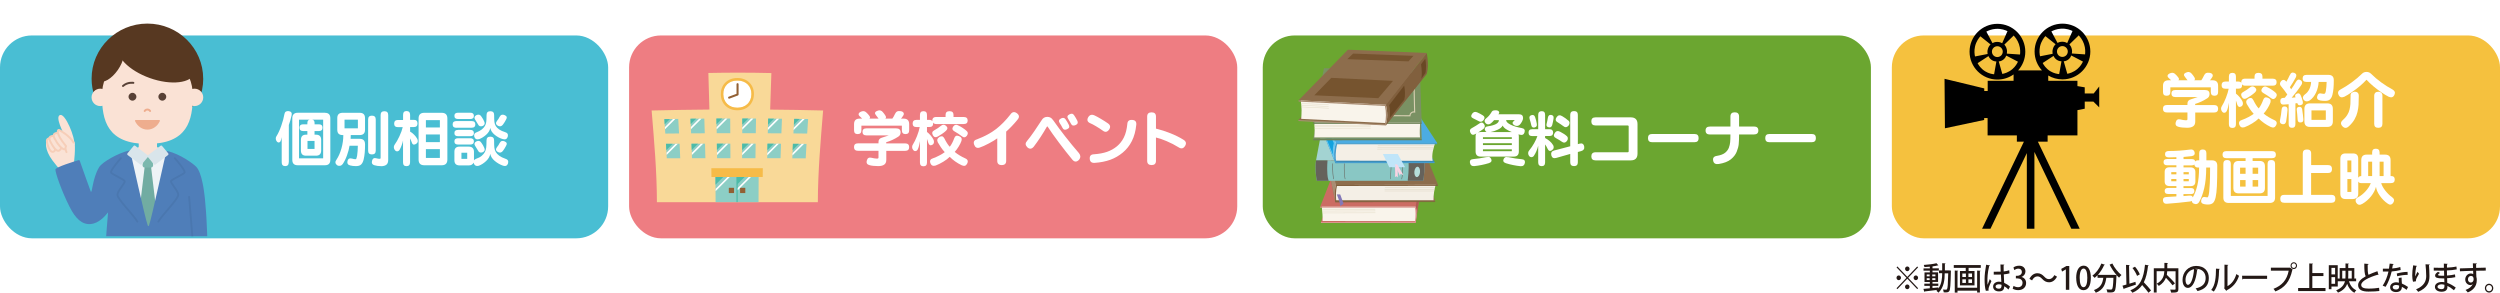 <?xml version="1.0" encoding="UTF-8"?><svg xmlns="http://www.w3.org/2000/svg" xmlns:xlink="http://www.w3.org/1999/xlink" viewBox="0 0 554.3 64.91"><defs><style>.cls-1,.cls-2,.cls-3,.cls-4{fill:none;}.cls-5{fill:#da958e;}.cls-6{fill:#8378b7;}.cls-7{fill:#926034;}.cls-8{fill:#b5dedb;}.cls-9{fill:#a3d3d2;}.cls-10{fill:#f5c13e;}.cls-10,.cls-11,.cls-12{mix-blend-mode:multiply;}.cls-13{fill:#4f7eb9;}.cls-14{fill:#e6dfcb;}.cls-15{fill:#81603e;}.cls-16{fill:#13a2de;}.cls-17{fill:#f9f4eb;}.cls-18{fill:#a98c72;}.cls-19{fill:#3c8cb7;}.cls-20{fill:#d9d0b3;}.cls-21{fill:#f9d3e3;}.cls-11{fill:#49bed3;}.cls-22{stroke:#f6ceb8;}.cls-22,.cls-2,.cls-3,.cls-4{stroke-linecap:round;stroke-linejoin:round;}.cls-22,.cls-23{fill:#fae2d5;}.cls-22,.cls-3,.cls-4{stroke-width:.44px;}.cls-24{fill:#694825;}.cls-12{fill:#ee7d82;}.cls-25{fill:#f8ca70;}.cls-26{fill:#6d8157;}.cls-27{isolation:isolate;}.cls-28{fill:#231815;}.cls-29{fill:#7a9163;}.cls-30{fill:#c0e5f9;}.cls-31{fill:#459dce;}.cls-2{stroke:#4a77af;stroke-width:.42px;}.cls-32{fill:#fff;}.cls-33{fill:#8ccec5;}.cls-34{fill:#573821;}.cls-35{fill:#4dbba8;}.cls-36{fill:#65625b;}.cls-37{fill:#89c7c4;}.cls-38{fill:#f9d998;}.cls-39{fill:url(#_新規パターンスウォッチ_8);}.cls-40{fill:#f4efe6;}.cls-41{fill:#6ba630;}.cls-42{fill:#4cace2;}.cls-3{stroke:#eead8e;}.cls-43{fill:#67c7f2;}.cls-44{fill:#76542f;}.cls-45{fill:#e1dac6;}.cls-46{fill:#4a77af;}.cls-4{stroke:#584136;}.cls-47{fill:#584136;}.cls-48{fill:#cc6c63;}.cls-49{fill:#eead8e;}.cls-50{fill:#7bb8ae;}.cls-51{fill:#ae5b53;}.cls-52{fill:#eef3f6;}.cls-53{fill:#8d6d4c;}.cls-54{clip-path:url(#clippath);}.cls-55{fill:#f6bb48;}.cls-56{fill:#71aca2;}.cls-57{fill:#d9e5eb;}</style><pattern id="_新規パターンスウォッチ_8" x="0" y="0" width="20.68" height="20.68" patternTransform="translate(-7598.97 -7866.96) scale(.04)" patternUnits="userSpaceOnUse" viewBox="0 0 20.68 20.68"><rect class="cls-1" x="0" y="0" width="20.68" height="20.68"/><path class="cls-25" d="M14.94,10.34c0-2.54-2.06-4.6-4.6-4.6s-4.6,2.06-4.6,4.6,2.06,4.6,4.6,4.6,4.6-2.06,4.6-4.6Z"/><rect class="cls-1" x="0" y="0" width="20.68" height="20.68"/></pattern><clipPath id="clippath"><rect class="cls-1" x="426.42" width="44.1" height="50.71"/></clipPath></defs><g class="cls-27"><g id="_レイヤー_1"><rect class="cls-11" y="7.86" width="134.84" height="44.98" rx="7.08" ry="7.08"/><path class="cls-32" d="M64.02,35.98c0,.56-.26.85-.78.85s-.78-.28-.78-.85v-5.57c-.08.44-.17.76-.29.96-.13.18-.29.25-.48.21s-.35-.21-.48-.5c-.05-.17-.08-.33-.06-.47.01-.14.06-.28.15-.41.38-.6.73-1.36,1.06-2.31.33-.94.57-1.81.71-2.62.09-.49.41-.7.98-.63.53.09.73.41.6.96-.08.35-.17.71-.28,1.09-.11.38-.22.72-.33,1.02v8.27ZM72.04,25.01c.8,0,1.2.4,1.2,1.2v9.23c0,.8-.4,1.2-1.2,1.2h-6.03c-.8,0-1.2-.4-1.2-1.2v-9.23c0-.4.1-.69.29-.88.2-.22.5-.33.91-.33h6.03ZM69.74,27.56h.96c.54,0,.81.25.81.75s-.27.75-.81.75h-.96v.8h.33c.76,0,1.14.39,1.14,1.17v2.32c0,.78-.38,1.17-1.14,1.17h-2.23c-.75,0-1.12-.39-1.12-1.17v-2.32c0-.78.37-1.17,1.12-1.17h.31v-.8h-.93c-.54,0-.81-.25-.81-.75s.27-.75.81-.75h.93v-.28c0-.46.18-.7.55-.75h-2.4v8.58h5.35v-8.58h-2.45c.37.04.55.29.55.75v.28ZM68.18,33.02h1.56v-1.77h-1.56v1.77Z"/><path class="cls-32" d="M80.94,31.95c0,.7-.02,1.33-.07,1.88-.05.55-.13,1.05-.24,1.52s-.28.83-.53,1.09c-.24.26-.64.39-1.18.39-.27,0-.5-.01-.7-.04-.19-.03-.38-.06-.57-.11-.53-.12-.73-.46-.6-1.02.14-.49.49-.65,1.06-.49.16.04.29.08.38.1s.2.03.33.03c.09,0,.16-.06.21-.18.05-.12.1-.32.15-.6.04-.28.08-.62.11-1.02.03-.4.05-.8.05-1.19h-1.84c-.1.66-.29,1.38-.57,2.15-.28.78-.6,1.41-.94,1.91-.33.43-.74.53-1.24.28-.46-.37-.5-.79-.13-1.27.46-.7.82-1.54,1.09-2.5.27-.96.41-1.94.41-2.93h-.15c-.79,0-1.19-.39-1.19-1.17v-2.6c0-.78.4-1.17,1.19-1.17h3.77c.79,0,1.19.39,1.19,1.17v2.6c0,.78-.4,1.17-1.19,1.17h-1.97c0,.28-.01.56-.03.83h2c.79,0,1.19.39,1.19,1.17ZM76.39,28.46h2.96v-1.92h-2.96v1.92ZM83.31,33.4c0,.56-.28.84-.85.84s-.84-.28-.84-.84v-6.91c0-.56.28-.85.84-.85s.85.28.85.85v6.91ZM84.47,36.84c-.53,0-1.02-.07-1.48-.21-.48-.14-.64-.47-.5-.99.13-.52.46-.7.99-.54.24.08.48.11.71.11.13,0,.2-.06.2-.19v-9.52c0-.56.28-.84.84-.84s.84.28.84.84v9.98c0,.49-.14.84-.41,1.05-.28.21-.67.32-1.19.32Z"/><path class="cls-32" d="M89.37,26.57v-1.09c0-.57.25-.86.76-.86s.8.29.8.86v1.09h.83c.54,0,.81.27.81.8s-.27.8-.81.8h-.83v1.01c.27.14.56.36.86.66.3.3.54.6.71.92.09.16.13.34.13.52,0,.28-.15.5-.46.67-.44.23-.74.1-.88-.39-.08-.21-.14-.38-.2-.52-.06-.14-.12-.26-.17-.36v5.3c0,.57-.27.86-.8.86s-.76-.29-.76-.86v-4.83c-.06.34-.17.7-.32,1.1s-.29.71-.43.95c-.12.21-.29.32-.5.35s-.41-.07-.57-.28c-.14-.18-.21-.38-.22-.6s.05-.41.17-.58c.36-.49.72-1.12,1.08-1.9.36-.78.6-1.45.72-2h-1.06c-.56,0-.84-.26-.84-.78s.28-.81.84-.81h1.12ZM97.94,25.01c.83,0,1.25.42,1.25,1.25v9.13c0,.83-.42,1.25-1.25,1.25h-3.88c-.83,0-1.25-.42-1.25-1.25v-9.13c0-.83.42-1.25,1.25-1.25h3.88ZM94.43,28.26h3.1v-1.62h-3.1v1.62ZM94.43,31.51h3.1v-1.69h-3.1v1.69ZM94.43,35.02h3.1v-1.95h-3.1v1.95Z"/><path class="cls-32" d="M101.2,28.34c-.56,0-.84-.25-.84-.75s.28-.75.84-.75h3.35c.28,0,.5.06.65.19.13.13.19.31.19.55s-.06.42-.19.55c-.15.13-.37.19-.65.19h-3.35ZM101.56,26.39c-.54,0-.81-.23-.81-.7s.27-.7.81-.7h2.71c.53,0,.8.23.8.7s-.27.7-.8.7h-2.71ZM101.56,30.2c-.54,0-.81-.23-.81-.7s.27-.7.81-.7h2.71c.53,0,.8.23.8.7s-.27.7-.8.7h-2.71ZM105.01,36.05c-.2.41-.54.62-1.04.62h-2.08c-.76,0-1.14-.38-1.14-1.14v-1.88c0-.76.38-1.14,1.14-1.14h2.06c.36,0,.63.09.83.28.21.21.31.49.31.86v1.9c.1-.14.25-.25.47-.34.51-.17.92-.39,1.23-.65.31-.26.55-.54.71-.84s.26-.62.3-.97.07-.89.07-1.62c0-.55.28-.83.84-.83s.84.28.84.83c0,.74.02,1.28.06,1.62.04.35.14.66.31.95.17.29.42.56.77.82.35.26.81.49,1.38.68.53.15.72.5.57,1.04-.17.5-.54.67-1.09.5-.66-.23-1.28-.58-1.84-1.05-.57-.47-.9-.99-1-1.57-.11.57-.41,1.1-.92,1.58s-1.04.82-1.6,1.04c-.64.17-1.04-.06-1.19-.7ZM101.56,32.05c-.54,0-.81-.23-.81-.7s.27-.7.81-.7h2.71c.53,0,.8.23.8.7s-.27.7-.8.7h-2.71ZM102.31,35.23h1.28v-1.37h-1.28v1.37ZM108.71,28.38c-.11.54-.41,1.04-.91,1.49-.5.45-1.01.77-1.54.97-.55.16-.92,0-1.09-.5-.04-.13-.05-.28-.03-.44.02-.27.22-.47.6-.6.4-.15.75-.35,1.06-.58.3-.24.54-.5.7-.77s.27-.58.31-.91c.04-.33.07-.85.07-1.55,0-.55.28-.83.84-.83s.84.28.84.83c0,.7.02,1.22.06,1.55.04.33.14.63.31.91s.42.53.76.76c.34.23.78.43,1.31.59.53.15.72.5.57,1.04-.17.5-.54.67-1.09.5-.63-.17-1.22-.49-1.78-.94-.56-.46-.89-.96-.98-1.51ZM106.75,25.86c.26.36.46.71.6,1.06.23.46.12.8-.33,1.02-.51.18-.86.04-1.06-.42-.17-.31-.38-.65-.62-1.01-.13-.2-.17-.38-.11-.55.05-.19.19-.34.41-.44.48-.22.84-.1,1.11.34ZM106.75,31.68c.26.36.46.71.6,1.06.23.46.12.8-.33,1.02-.51.18-.86.04-1.06-.42-.17-.31-.38-.65-.62-1.01-.13-.19-.17-.38-.11-.55.05-.2.19-.34.41-.44.48-.22.84-.1,1.11.34ZM112.19,26.54c-.21.4-.43.76-.68,1.09-.3.4-.68.49-1.12.26-.47-.28-.54-.64-.21-1.07.25-.3.45-.61.6-.93.26-.47.63-.58,1.12-.36.49.21.58.54.29,1.01ZM112.19,32.36c-.21.4-.43.76-.68,1.09-.3.4-.68.49-1.12.26-.47-.28-.54-.64-.21-1.07.25-.3.45-.61.6-.93.26-.47.63-.58,1.12-.36.49.21.58.54.29,1.01Z"/><rect class="cls-41" x="279.98" y="7.86" width="134.84" height="44.98" rx="7.08" ry="7.08"/><path class="cls-32" d="M329.61,34.84c.11-.03.25-.05.44-.05.22,0,.41.15.57.44.21.44.04.76-.5.94-.52.16-1.06.3-1.62.41-.56.11-1.1.2-1.63.25-.54.04-.86-.21-.96-.75-.08-.49.16-.75.71-.8.48-.04.95-.1,1.41-.17.46-.07.99-.17,1.58-.29ZM327.53,29.48l-.44.26c-.48.26-.83.16-1.06-.29-.24-.5-.11-.86.39-1.09.28-.15.57-.32.85-.5s.54-.34.76-.5c.17-.14.35-.2.54-.18s.35.15.49.37c.13.19.18.38.14.56-.04.18-.14.34-.3.48-.33.25-.72.51-1.19.78.22-.06.43-.1.63-.1h1.25c-.16-.1-.28-.25-.35-.46-.07-.21-.04-.38.09-.54.11-.15.29-.24.54-.26.81-.12,1.43-.29,1.84-.52s.63-.51.63-.86h-1.06c-.24.29-.49.54-.76.75-.43.3-.82.27-1.17-.11-.15-.2-.21-.38-.18-.55.03-.17.15-.34.36-.49.43-.34.8-.75,1.1-1.25.1-.21.21-.34.34-.42.13-.07.34-.11.63-.11.36,0,.6.09.73.27.13.18.1.38-.1.61h4.53c.63,0,.94.28.94.84,0,.23-.08.48-.23.76-.15.28-.31.51-.49.71-.17.16-.36.26-.56.28s-.42-.02-.66-.14c-.24-.15-.37-.31-.38-.49-.02-.17.07-.32.25-.44l.23-.23h-1.92c0,.35.32.68.96,1.01.64.32,1.47.58,2.49.76.58.1.8.42.63.97-.16.49-.51.66-1.06.5l-.28-.07c.05.14.08.31.08.52v3.27c0,.76-.38,1.14-1.14,1.14h-7.31c-.76,0-1.14-.38-1.14-1.14v-3.27c0-.24.02-.41.07-.53.05-.11.13-.23.25-.35ZM328.73,25.55c.47.26.53.62.2,1.09-.17.21-.35.32-.53.35s-.37-.02-.56-.14c-.29-.17-.69-.37-1.19-.6-.49-.21-.58-.55-.26-1.02.29-.41.66-.52,1.11-.33.47.21.88.42,1.23.65ZM328.8,30.81h6.4v-.39h-6.4v.39ZM328.8,32.16h6.4v-.41h-6.4v.41ZM328.8,33.53h6.4v-.42h-6.4v.42ZM335.22,29.29c-.47-.18-.89-.39-1.26-.63-.37-.23-.64-.51-.79-.82-.17.35-.53.65-1.06.9-.53.25-1.08.44-1.64.54h4.75ZM334.4,34.84c.58.12,1.11.21,1.57.29.46.07.93.13,1.42.17.55.04.79.31.71.8-.1.54-.42.79-.96.75-.54-.05-1.09-.14-1.65-.25-.56-.11-1.09-.25-1.6-.41-.54-.18-.71-.5-.5-.94.16-.29.35-.44.57-.44.18,0,.33.02.44.05Z"/><path class="cls-32" d="M342.58,25.47v3.17h.96c.27,0,.48.07.62.21.13.13.2.31.2.55s-.07.44-.2.58c-.14.12-.35.18-.62.18h-.96v.44c.33.17.66.39.97.64s.59.58.83.97c.1.21.13.4.09.59-.04.19-.17.37-.4.53-.41.25-.72.15-.91-.29-.18-.41-.38-.75-.58-1.02v3.98c0,.56-.25.84-.75.84s-.78-.28-.78-.84v-3.69c-.12.46-.25.87-.41,1.23-.15.37-.35.72-.58,1.06-.16.18-.35.26-.57.24-.22-.03-.38-.13-.5-.32-.13-.21-.19-.42-.17-.63.02-.22.11-.42.28-.6.37-.44.72-.96,1.05-1.54s.57-1.11.72-1.58h-1.15c-.54,0-.81-.25-.81-.76s.27-.76.81-.76h1.33v-3.17c0-.55.26-.83.78-.83s.75.28.75.83ZM340.37,25.99c.18.51.31,1,.37,1.46.09.44-.07.71-.47.81-.41.1-.66-.06-.75-.49-.09-.43-.21-.89-.37-1.38-.14-.46,0-.74.41-.86.41-.12.68.03.81.46ZM344.46,26.26c-.09.55-.19,1.05-.31,1.49-.14.42-.41.58-.8.47-.4-.09-.55-.34-.44-.75.11-.42.21-.89.29-1.41.1-.47.36-.66.78-.57.39.08.55.33.47.76ZM349.84,33.71v2.27c0,.56-.28.85-.84.85s-.85-.28-.85-.85v-1.85l-3.12.89c-.57.15-.93-.04-1.07-.57-.14-.58.08-.95.65-1.09l3.54-.93v-6.97c0-.55.28-.83.85-.83s.84.28.84.83v6.5l.34-.1c.6-.18.95.03,1.07.63.09.52-.14.86-.68,1.01l-.73.2ZM347.29,30.1c.21.15.32.33.33.54.02.21-.05.42-.2.63-.36.42-.75.46-1.19.11-.15-.12-.33-.23-.52-.34-.19-.11-.42-.24-.68-.39-.53-.25-.64-.63-.32-1.15.29-.47.7-.56,1.22-.28.29.16.54.31.75.43.21.12.41.27.62.45ZM347.7,26.69c.2.16.29.35.3.56,0,.21-.07.42-.24.63-.38.4-.77.42-1.19.05-.16-.13-.34-.25-.52-.37-.18-.12-.41-.27-.68-.44-.5-.27-.57-.66-.23-1.15.31-.46.73-.53,1.24-.21.26.15.49.3.7.45.21.15.41.31.62.5Z"/><path class="cls-32" d="M363.07,34.06c0,1-.5,1.5-1.5,1.5h-7.8c-.63,0-.94-.3-.94-.89s.31-.91.94-.91h7.13c.14,0,.21-.07.21-.2v-5.53c0-.14-.07-.21-.21-.21h-7.13c-.63,0-.94-.3-.94-.91s.31-.89.94-.89h7.8c1,0,1.5.5,1.5,1.5v6.55Z"/><path class="cls-32" d="M375.71,29.71c.61,0,.91.3.91.91s-.3.91-.91.91h-9.41c-.61,0-.91-.3-.91-.91s.3-.91.91-.91h9.41Z"/><path class="cls-32" d="M383.67,28.05v-2.21c0-.63.32-.94.96-.94s.96.31.96.94v2.21h3.31c.64,0,.96.29.96.88s-.32.88-.96.88h-3.31c0,.91-.03,1.63-.08,2.15-.05.53-.21,1.09-.46,1.71-.25.61-.68,1.17-1.29,1.66-.61.49-1.5.84-2.67,1.03-.71.11-1.12-.12-1.24-.7-.14-.63.13-1,.81-1.1.81-.13,1.42-.36,1.82-.68.4-.33.68-.7.84-1.12.16-.42.25-.83.29-1.23s.06-.97.06-1.71h-4.55c-.64,0-.96-.29-.96-.88s.32-.88.96-.88h4.55Z"/><path class="cls-32" d="M401.71,29.71c.61,0,.91.3.91.91s-.3.91-.91.91h-9.41c-.61,0-.91-.3-.91-.91s.3-.91.91-.91h9.41Z"/><rect class="cls-10" x="419.46" y="7.86" width="134.84" height="44.98" rx="7.08" ry="7.08"/><path class="cls-32" d="M490.58,17.8c.81,0,1.22.41,1.22,1.22v1.37c0,.56-.27.84-.81.84s-.81-.28-.81-.84v-1.02h-8.97v1.02c0,.56-.28.84-.83.84s-.8-.28-.8-.84v-1.37c0-.81.41-1.22,1.22-1.22h.58c-.12-.11-.28-.27-.49-.47-.22-.18-.32-.37-.3-.54s.15-.34.41-.48c.25-.13.48-.19.7-.17.22.02.4.1.55.25.29.26.53.51.7.76.23.29.23.51.02.65h2.05c-.17-.24-.37-.49-.58-.76-.17-.2-.24-.37-.2-.54.04-.16.17-.29.4-.39.29-.14.55-.18.78-.12.23.06.41.19.55.38.24.27.44.55.6.83.15.28.12.48-.08.6h1.58c.18-.24.38-.59.6-1.06.14-.28.29-.46.46-.54.16-.08.42-.1.76-.06.33.04.56.17.67.38.11.21.06.45-.15.71-.14.25-.29.44-.44.57h.62ZM486.73,23.29h4.16c.61,0,.91.28.91.83s-.3.83-.91.83h-4.16v1.98c0,.5-.15.86-.46,1.07-.3.22-.75.33-1.35.33-.4,0-.76-.02-1.09-.06-.33-.04-.58-.08-.78-.14-.58-.13-.8-.48-.63-1.06.13-.53.49-.73,1.07-.58.17.04.36.08.56.12s.4.06.61.06c.23,0,.34-.08.34-.23v-1.5h-4.52c-.61,0-.91-.28-.91-.83s.3-.83.91-.83h4.52v-.33c0-.5.29-.82.86-.96.48-.14.95-.3,1.43-.47h-4.96c-.58,0-.88-.26-.88-.78s.29-.78.88-.78h6.56c.67,0,1.01.29,1.01.88,0,.44-.18.77-.54.98-.84.54-1.73.95-2.65,1.22v.24Z"/><path class="cls-32" d="M497.09,18.67c.05.36,0,.62-.18.8-.14.13-.35.19-.62.19h-.54v1.09c.29.22.57.49.84.81.27.33.46.61.58.86.09.17.13.35.13.54,0,.28-.12.5-.37.65-.41.22-.7.09-.88-.39-.04-.16-.09-.33-.15-.5-.05-.17-.1-.31-.15-.42v5.23c0,.56-.26.84-.78.84s-.78-.28-.78-.84v-4.75c-.07.39-.14.75-.21,1.06-.08.32-.17.58-.28.79-.12.22-.28.34-.49.37-.21.03-.39-.07-.55-.29-.14-.18-.21-.38-.21-.6s.06-.41.18-.58c.3-.47.6-1.08.9-1.84s.5-1.44.61-2.02h-.73c-.56,0-.84-.26-.84-.78s.28-.81.84-.81h.78v-1.09c0-.56.26-.84.78-.84s.78.28.78.84v1.09h.54c.27,0,.49.09.67.28-.05-.24-.01-.45.12-.64.13-.19.37-.28.71-.28h2.08v-.46c0-.55.29-.83.88-.83s.88.28.88.83v.46h2.26c.58,0,.88.26.88.78s-.29.78-.88.78h-6.09c-.31,0-.55-.1-.7-.31ZM499.6,22.17c.16.34.35.67.56,1.02.21.34.42.63.64.85.19-.24.38-.52.54-.85.17-.33.32-.67.45-1.03.09-.26.21-.43.37-.52.17-.09.4-.08.68.03.27.11.45.24.54.41.09.16.09.38.02.65-.13.38-.34.8-.62,1.26-.28.46-.57.86-.88,1.19.31.27.67.53,1.06.76.39.24.81.46,1.27.67.57.24.71.64.41,1.2-.25.48-.64.58-1.19.33-.52-.25-1-.53-1.45-.85-.45-.32-.85-.66-1.21-1.02-.36.37-.83.73-1.43,1.09s-1.16.64-1.69.84c-.56.17-.95.01-1.15-.49-.22-.57-.03-.95.57-1.12.46-.16.93-.37,1.42-.63s.89-.5,1.18-.73c-.33-.35-.62-.72-.88-1.11-.26-.39-.48-.75-.67-1.08-.11-.25-.14-.47-.08-.65.05-.18.21-.36.47-.54.23-.13.44-.17.63-.13.17.07.32.22.44.46ZM498.82,19.42c.18-.17.37-.26.57-.27.2,0,.39.07.58.24.4.35.4.71,0,1.1-.25.24-.56.48-.93.73-.37.25-.67.43-.89.55-.48.26-.84.17-1.09-.28-.27-.5-.16-.87.34-1.12.25-.14.5-.3.76-.46.25-.17.47-.33.66-.5ZM504.44,20.45c.42.33.47.71.15,1.17-.34.42-.72.44-1.15.07-.25-.2-.51-.38-.8-.57-.28-.18-.54-.34-.78-.47-.5-.28-.6-.64-.29-1.09.16-.22.35-.34.55-.37.21-.03.43.03.67.18.24.11.52.27.84.48s.59.41.82.61Z"/><path class="cls-32" d="M505.88,24.31c.03-.52.28-.76.73-.71.41.02.61.29.58.8-.02.34-.06.74-.12,1.22s-.12.92-.19,1.33c-.12.49-.42.68-.89.57-.42-.11-.58-.42-.46-.94.09-.4.16-.8.22-1.2.06-.4.1-.75.12-1.06ZM507.7,16.69c.18-.53.51-.71.99-.54.46.2.57.53.34,1.01-.46.84-.89,1.57-1.32,2.18l.29.46c.38-.53.74-1.09,1.07-1.67.27-.49.6-.61.99-.37.24.15.36.34.36.55s-.05.37-.15.5c-.34.52-.69,1.02-1.05,1.49-.36.47-.73.93-1.11,1.37l.85-.08c-.09-.21-.11-.37-.07-.5s.17-.24.38-.33c.2-.09.37-.09.51-.02.15.07.26.22.35.45.18.4.33.83.44,1.3.04.2.04.37-.02.52-.05.14-.19.24-.42.29-.41.12-.66-.01-.75-.39l-.02-.05-.42.06v4.58c0,.56-.25.84-.75.84s-.75-.28-.75-.84v-4.39l-1.09.08c-.49.03-.74-.21-.76-.73-.02-.51.22-.76.71-.76l.29-.02c.21-.26.39-.5.55-.73-.2-.28-.41-.58-.65-.91s-.47-.62-.7-.88c-.35-.36-.37-.73-.07-1.11.18-.23.38-.34.6-.33.22,0,.42.14.6.41.27-.43.52-.92.75-1.45ZM509.25,24.48c-.1-.46.05-.71.46-.78.41-.08.66.11.73.57.05.38.1.74.15,1.08.04.34.08.69.11,1.05.02.16,0,.33-.07.49-.11.16-.29.25-.55.26-.41.03-.63-.18-.65-.63-.03-.46-.06-.84-.09-1.16s-.06-.61-.09-.87ZM514.09,18.15c-.04.86-.24,1.65-.58,2.39-.35.74-.82,1.32-1.41,1.74-.25.15-.51.21-.78.18-.23-.03-.42-.16-.57-.37-.15-.25-.19-.47-.11-.65.09-.22.23-.4.44-.54.37-.25.68-.62.93-1.1.25-.49.39-1.04.41-1.64h-1.04c-.56,0-.84-.25-.84-.76s.28-.8.84-.8h4.88c.79,0,1.19.39,1.19,1.17,0,.68-.02,1.29-.07,1.83-.05.54-.13,1.02-.24,1.45-.11.43-.29.75-.53.98s-.6.34-1.09.34c-.35,0-.68-.03-1.01-.08-.66-.12-.9-.46-.71-1.02.14-.5.47-.67.99-.52.16.04.32.06.47.06.12,0,.21-.05.28-.16.06-.11.12-.29.16-.54.04-.25.08-.57.11-.93.03-.37.05-.7.05-1.01h-1.75ZM516.02,22.92c.81,0,1.22.41,1.22,1.24v2.76c0,.81-.41,1.22-1.22,1.22h-3.87c-.81,0-1.22-.41-1.22-1.22v-2.76c0-.82.41-1.24,1.22-1.24h3.87ZM512.5,24.48v2.1h3.18v-2.1h-3.18Z"/><path class="cls-32" d="M524.7,17.68c-.88.96-1.99,1.9-3.33,2.81-.56.39-1.09.71-1.58.96-.29.13-.55.16-.77.1-.22-.07-.39-.24-.51-.52-.13-.27-.15-.5-.07-.7.08-.2.25-.36.51-.5.79-.42,1.61-.94,2.45-1.55.85-.61,1.61-1.26,2.31-1.94.26-.26.59-.39.99-.39s.73.13.99.39c.68.68,1.45,1.33,2.29,1.94.84.61,1.67,1.13,2.47,1.55.25.14.41.31.5.5.08.19.06.43-.06.7-.13.28-.31.46-.53.52-.22.06-.47.03-.75-.1-.49-.25-1.02-.57-1.59-.96-1.32-.91-2.43-1.85-3.32-2.81ZM521.16,21.24c0-.33.09-.55.28-.67.21-.15.41-.23.62-.23.33,0,.56.08.7.23.15.15.23.37.23.67,0,.82-.02,1.49-.05,2-.03.51-.11,1.04-.24,1.59s-.35,1.1-.65,1.63c-.3.54-.73,1.05-1.27,1.55-.47.44-.92.46-1.36.05-.5-.5-.5-.97,0-1.41.44-.4.79-.79,1.02-1.18.24-.38.41-.78.5-1.18s.16-.81.19-1.23.04-1.03.04-1.83ZM526.41,21.24c0-.29.08-.51.24-.67.16-.15.38-.23.67-.23s.49.08.65.23c.17.15.26.37.26.67v6.22c0,.58-.3.88-.91.88s-.91-.29-.91-.88v-6.22Z"/><path class="cls-32" d="M485.96,44.55c-.14.08-.28.12-.42.13-.75.1-1.59.19-2.53.28-.94.09-1.79.17-2.58.22-.51.03-.8-.2-.86-.7-.04-.51.21-.77.75-.8.74-.03,1.48-.08,2.23-.13v-.54h-1.84c-.51,0-.76-.22-.76-.67s.25-.67.76-.67h1.84v-.42h-1.53c-.71,0-1.07-.35-1.07-1.04v-2.08c0-.69.36-1.04,1.07-1.04h1.53v-.44h-2.05c-.53,0-.8-.24-.8-.71s.27-.68.8-.68h2.05v-.41c-.26.01-.54.02-.84.03s-.58.02-.84.02c-.56,0-.84-.24-.84-.71s.28-.71.84-.71c.82,0,1.61-.03,2.36-.08.75-.05,1.54-.14,2.37-.24.51-.09.83.1.98.55.13.51-.09.81-.65.91-.31.03-.62.06-.9.09-.29.03-.59.06-.9.09v.47h1.8c.49,0,.75.18.78.54.13-.17.34-.26.62-.26h.28v-1.58c0-.55.26-.83.78-.83s.81.28.81.83v1.58h1.22c.79,0,1.19.39,1.19,1.17,0,1.98-.03,3.5-.08,4.56-.05,1.06-.15,1.88-.28,2.46-.13.58-.32,1-.57,1.24-.25.24-.63.37-1.14.37-.31,0-.61-.03-.89-.1-.53-.12-.72-.45-.57-.99.05-.23.16-.39.32-.5.16-.11.38-.12.65-.05.16.03.28.05.36.05.09,0,.16-.09.23-.28.07-.19.12-.51.18-.95.05-.44.1-1.08.14-1.92.04-.83.06-1.99.06-3.46h-.86c0,1.81-.15,3.33-.44,4.57-.29,1.24-.66,2.24-1.09,3-.3.54-.74.67-1.32.39-.23-.15-.34-.34-.34-.55ZM481.41,38.66h1.14v-.49h-1.14v.49ZM481.41,40.19h1.14v-.5h-1.14v.5ZM486.53,36.49c-.13.12-.33.18-.6.18h-1.8v.44h1.58c.33,0,.58.09.77.28.19.18.28.44.28.76v2.08c0,.69-.35,1.04-1.06,1.04h-1.58v.42h1.66c.5,0,.75.22.75.67s-.25.67-.75.67h-1.66v.44l1.32-.11c.42-.04.67.09.75.39.43-.74.77-1.64,1.02-2.71.24-1.07.37-2.36.37-3.89h-.24c-.26,0-.46-.07-.59-.2-.14-.13-.2-.28-.2-.46ZM484.13,38.66h1.17v-.49h-1.17v.49ZM484.13,40.19h1.17v-.5h-1.17v.5Z"/><path class="cls-32" d="M499.45,35.07v.62h1.56c.78,0,1.17.39,1.17,1.17v4.84c0,.78-.39,1.17-1.17,1.17h-4.66c-.78,0-1.17-.39-1.17-1.17v-4.84c0-.78.39-1.17,1.17-1.17h1.54v-.62h-4.27c-.56,0-.84-.26-.84-.78s.28-.78.84-.78h10.14c.56,0,.85.26.85.78s-.28.78-.85.78h-4.31ZM494.61,43.44h8.16v-7.12c0-.56.27-.84.81-.84s.85.28.85.84v7.51c0,.78-.4,1.17-1.2,1.17h-9.07c-.8,0-1.2-.39-1.2-1.17v-7.51c0-.56.28-.84.83-.84s.83.28.83.84v7.12ZM496.67,38.53h1.22v-1.35h-1.22v1.35ZM496.67,41.38h1.22v-1.45h-1.22v1.45ZM499.45,38.53h1.23v-1.35h-1.23v1.35ZM499.45,41.38h1.23v-1.45h-1.23v1.45Z"/><path class="cls-32" d="M512.42,36.6h3.75c.58,0,.88.29.88.88s-.29.88-.88.88h-3.75v4.84h4.5c.58,0,.88.29.88.88s-.29.88-.88.88h-10.46c-.59,0-.88-.29-.88-.88s.29-.88.88-.88h4.11v-9.18c0-.58.31-.88.93-.88s.93.29.93.88v2.58Z"/><path class="cls-32" d="M522.87,40.21v2.76c0,.43-.14.74-.41.93-.23.15-.48.23-.75.23h-1.66c-.77,0-1.15-.4-1.15-1.19v-7.73c0-.79.38-1.19,1.15-1.19h1.66c.77,0,1.15.38,1.15,1.15v4.26c.1-.26.33-.39.68-.39v-3.54c0-.81.4-1.22,1.19-1.22h1.22v-.47c0-.56.27-.84.81-.84s.84.28.84.84v.47h1.22c.81,0,1.22.41,1.22,1.22v3.54h.21c.48,0,.71.26.71.78s-.29.78-.86.78h-2.14c.14.51.44,1.06.9,1.65.46.59.96,1.08,1.5,1.46.5.36.58.77.26,1.25-.35.49-.77.54-1.27.15-.63-.43-1.19-1-1.68-1.69-.49-.69-.78-1.36-.87-2-.18.71-.54,1.41-1.08,2.09-.54.68-1.18,1.24-1.93,1.68-.57.35-1.02.27-1.35-.23-.14-.21-.18-.43-.13-.67.04-.21.22-.4.54-.57.61-.33,1.17-.78,1.69-1.36.52-.58.89-1.17,1.11-1.76h-2.11c-.36,0-.58-.13-.68-.39ZM521.34,35.58h-.88v2.6h.88v-2.6ZM521.34,39.7h-.88v2.86h.88v-2.86ZM525.95,35.84h-.88v3.2h.88v-3.2ZM528.49,35.84h-.88v3.2h.88v-3.2Z"/><rect class="cls-12" x="139.48" y="7.86" width="134.84" height="44.98" rx="7.08" ry="7.08"/><path class="cls-32" d="M200.36,26.3c.81,0,1.22.41,1.22,1.22v1.37c0,.56-.27.84-.81.84s-.81-.28-.81-.84v-1.02h-8.97v1.02c0,.56-.28.84-.83.84s-.8-.28-.8-.84v-1.37c0-.81.41-1.22,1.22-1.22h.58c-.12-.11-.28-.27-.49-.47-.22-.18-.32-.37-.3-.54s.15-.34.41-.48c.25-.13.48-.19.7-.17.22.02.4.1.55.25.29.26.53.51.7.76.23.29.23.51.02.65h2.05c-.17-.24-.37-.49-.58-.76-.17-.2-.24-.37-.2-.54.04-.16.17-.29.4-.39.29-.14.55-.18.78-.12.23.06.41.19.55.38.24.27.44.55.6.83.15.28.12.48-.08.6h1.58c.18-.24.38-.59.6-1.06.14-.28.29-.46.46-.54.16-.08.42-.1.76-.06.33.04.56.17.67.38.11.21.06.45-.15.71-.14.25-.29.44-.44.57h.62ZM196.51,31.79h4.16c.61,0,.91.28.91.83s-.3.83-.91.83h-4.16v1.98c0,.5-.15.86-.46,1.07-.3.22-.75.33-1.35.33-.4,0-.76-.02-1.09-.06-.33-.04-.58-.08-.78-.14-.58-.13-.8-.48-.63-1.06.13-.53.49-.73,1.07-.58.17.04.36.08.56.12s.4.06.61.06c.23,0,.34-.08.34-.23v-1.5h-4.52c-.61,0-.91-.28-.91-.83s.3-.83.91-.83h4.52v-.33c0-.5.29-.82.86-.96.48-.14.95-.3,1.43-.47h-4.96c-.58,0-.88-.26-.88-.78s.29-.78.88-.78h6.56c.67,0,1.01.29,1.01.88,0,.44-.18.77-.54.98-.84.54-1.73.95-2.65,1.22v.24Z"/><path class="cls-32" d="M206.87,27.17c.05.36,0,.62-.18.8-.14.13-.35.19-.62.19h-.54v1.09c.29.22.57.49.84.81.27.33.46.61.58.86.09.17.13.35.13.54,0,.28-.12.5-.37.65-.41.22-.7.09-.88-.39-.04-.16-.09-.33-.15-.5-.05-.17-.1-.31-.15-.42v5.23c0,.56-.26.84-.78.84s-.78-.28-.78-.84v-4.75c-.07.39-.14.75-.21,1.06-.08.32-.17.58-.28.79-.12.22-.28.34-.49.37-.21.03-.39-.07-.55-.29-.14-.18-.21-.38-.21-.6s.06-.41.18-.58c.3-.47.6-1.08.9-1.84s.5-1.44.61-2.02h-.73c-.56,0-.84-.26-.84-.78s.28-.81.84-.81h.78v-1.09c0-.56.26-.84.78-.84s.78.28.78.84v1.09h.54c.27,0,.49.09.67.28-.05-.24-.01-.45.12-.64.13-.19.37-.28.71-.28h2.08v-.46c0-.55.29-.83.88-.83s.88.28.88.83v.46h2.26c.58,0,.88.26.88.78s-.29.78-.88.78h-6.09c-.31,0-.55-.1-.7-.31ZM209.38,30.67c.16.34.35.67.56,1.02.21.34.42.63.64.85.19-.24.38-.52.54-.85.17-.33.32-.67.45-1.03.09-.26.21-.43.37-.52.17-.09.4-.08.68.03.27.11.45.24.54.41.09.16.09.38.02.65-.13.38-.34.8-.62,1.26-.28.46-.57.86-.88,1.19.31.27.67.53,1.06.76.39.24.81.46,1.27.67.57.24.71.64.41,1.2-.25.48-.64.58-1.19.33-.52-.25-1-.53-1.45-.85-.45-.32-.85-.66-1.21-1.02-.36.37-.83.73-1.43,1.09s-1.16.64-1.69.84c-.56.17-.95.01-1.15-.49-.22-.57-.03-.95.57-1.12.46-.16.93-.37,1.42-.63s.89-.5,1.18-.73c-.33-.35-.62-.72-.88-1.11-.26-.39-.48-.75-.67-1.08-.11-.25-.14-.47-.08-.65.05-.18.21-.36.47-.54.23-.13.44-.17.63-.13.17.07.32.22.44.46ZM208.6,27.92c.18-.17.37-.26.57-.27.2,0,.39.07.58.24.4.35.4.71,0,1.1-.25.24-.56.48-.93.73-.37.25-.67.43-.89.55-.48.26-.84.17-1.09-.28-.27-.5-.16-.87.34-1.12.25-.14.5-.3.76-.46.25-.17.47-.33.66-.5ZM214.22,28.94c.42.33.47.71.15,1.17-.34.42-.72.44-1.15.07-.25-.2-.51-.38-.8-.57-.28-.18-.54-.34-.78-.47-.5-.28-.6-.64-.29-1.09.16-.22.35-.34.55-.37.21-.03.43.03.67.18.24.11.52.27.84.48s.59.41.82.61Z"/><path class="cls-32" d="M224.02,25.39c.39-.58.86-.69,1.41-.31.56.4.64.86.24,1.37-.42.53-.87,1.04-1.34,1.53-.47.49-.89.89-1.24,1.2v6.48c0,.63-.33.94-.99.94s-.99-.31-.99-.94v-4.99c-.39.3-1,.67-1.82,1.11s-1.53.76-2.11.95c-.57.17-.97-.04-1.19-.65s-.02-1,.58-1.17c1.74-.66,3.18-1.44,4.31-2.32,1.13-.89,2.17-1.96,3.14-3.2Z"/><path class="cls-32" d="M233.51,26.65c.78,1.13,1.67,2.32,2.66,3.59s2.01,2.51,3.06,3.72c.2.25.29.49.3.73,0,.24-.09.49-.3.75-.51.52-1,.51-1.46-.03-1.01-1.22-2.01-2.5-3.01-3.83s-1.81-2.48-2.44-3.45c-.06-.13-.14-.13-.23,0-.38.68-.83,1.42-1.36,2.23-.53.8-1.04,1.53-1.54,2.18-.47.54-.95.57-1.45.08-.44-.47-.44-.93,0-1.4.49-.6,1.01-1.29,1.56-2.09.55-.8,1.1-1.62,1.64-2.46.28-.5.7-.75,1.26-.76.56,0,.99.24,1.29.74ZM234.94,27.26c-.28-.42-.17-.76.33-1.01.18-.09.35-.12.5-.11.18,0,.37.14.55.41.11.15.22.33.34.54.12.21.23.41.33.62.08.17.1.33.08.47-.02.17-.18.33-.47.47-.49.23-.83.12-1.04-.33-.1-.19-.19-.38-.29-.54s-.21-.34-.33-.51ZM236.82,26.31c-.28-.4-.17-.73.33-.97.18-.09.35-.13.5-.13.18,0,.37.14.55.42.11.16.22.34.34.54s.23.4.33.61c.08.17.1.33.08.46-.02.18-.18.35-.47.49-.49.23-.83.12-1.04-.33-.1-.18-.19-.36-.29-.52-.09-.16-.2-.35-.33-.57Z"/><path class="cls-32" d="M245.65,27.35c.55.38.63.85.24,1.41-.4.54-.86.61-1.38.21-.44-.32-.94-.65-1.49-.97-.55-.33-.99-.56-1.34-.7-.58-.27-.73-.7-.42-1.28.34-.58.82-.72,1.46-.41.35.16.8.41,1.36.74.56.33,1.08.66,1.57,1ZM249.95,27.48c.04-.65.41-.95,1.11-.89.64.04.93.39.88,1.04-.14,1.42-.47,2.63-.98,3.64-.51,1.01-1.18,1.86-2.01,2.55s-1.74,1.23-2.76,1.6-2.17.6-3.46.69c-.69.05-1.06-.24-1.11-.88-.05-.65.24-.99.89-1.02,1.14-.08,2.12-.26,2.93-.54.82-.29,1.55-.69,2.19-1.22.64-.53,1.16-1.18,1.55-1.97.4-.79.65-1.79.77-2.99Z"/><path class="cls-32" d="M256.31,28.52c1.04.25,2.1.59,3.18,1.02s2.03.9,2.85,1.41c.63.37.77.83.42,1.4-.38.61-.86.71-1.45.31-.84-.52-1.73-.98-2.66-1.37-.93-.4-1.71-.66-2.35-.8v5.17c0,.63-.33.94-.97.94s-.98-.31-.98-.94v-9.81c0-.63.33-.94.98-.94s.97.31.97.94v2.68Z"/><polygon class="cls-48" points="292.88 49.22 313.88 49.43 315.94 35.1 298.25 35 292.88 49.22"/><path class="cls-17" d="M293.06,45.63c.14,1.26.21,2.41.18,3.37l20.65.03c.19-1.45.43-2.75.05-3.4h-20.88Z"/><polygon class="cls-48" points="292.71 45.84 314.1 45.84 316.14 31.22 298.46 31.12 292.71 45.84"/><path class="cls-51" d="M313.88,49.43c.13-.95.31-2.57,0-3.59l2.22-14.62c.31.89.26,1.71.13,2.79l-2.36,15.42Z"/><path class="cls-5" d="M292.7,45.84h21.19c.32.84.14,2.86,0,3.6h-21.01v-.22h20.82c.23-1.41.17-2.56,0-3.17h-21.01v-.22Z"/><path class="cls-14" d="M293.25,46.45s-.06-.03-.06-.06c0-.03.03-.06.06-.06h11.62s.06.02.06.06-.03.06-.06.06h-11.62Z"/><path class="cls-14" d="M293.28,46.86s-.06-.03-.06-.06c0-.03.03-.06.06-.06l11.63-.04h0s.06.03.06.06c0,.03-.03.06-.06.06l-11.63.04h0Z"/><path class="cls-14" d="M293.29,47.28s-.06-.03-.06-.06c0-.03.03-.06.06-.06l11.63-.04h0s.06.03.06.06c0,.03-.03.06-.06.06l-11.63.04h0Z"/><polygon class="cls-53" points="318.23 44.63 296.06 44.85 293.02 29.41 312.81 29.37 318.23 44.63"/><path class="cls-40" d="M318.39,40.7c-.39,1.32-.58,2.59-.55,3.69h-21.73c-.05-.77-.46-2.32.05-3.69h22.22Z"/><polygon class="cls-53" points="318.83 40.97 296.21 41.02 293.02 25.25 312.45 25.22 318.83 40.97"/><path class="cls-18" d="M296.21,41.02c-.32.9-.25,2.33-.15,3.83l-3.04-15.44c-.33-1.2-.26-2.62,0-4.16l3.18,15.77Z"/><path class="cls-15" d="M318.83,40.97l-22.62.04s-.23.67-.23,1.74.08,2.09.08,2.09l22.13-.04.03-.18h-21.95c-.12-1.3-.07-2.43.16-3.38l22.36-.03.03-.25Z"/><path class="cls-6" d="M296.4,43.1s.76,1.84.76,2.6l.73-.5s-.42-1.34-.74-2.1h-.74Z"/><path class="cls-45" d="M307.09,41.67s-.06-.03-.06-.06c0-.03.03-.06.06-.06l10.97-.04h0s.06.03.06.06c0,.03-.03.06-.06.06l-10.97.04h0Z"/><path class="cls-45" d="M307.02,42.06s-.06-.03-.06-.06c0-.03.03-.06.06-.06l10.98-.04h0s.06.03.06.06c0,.03-.03.06-.06.06l-10.98.04h0Z"/><path class="cls-45" d="M307.02,42.41s-.06-.03-.06-.06.03-.06.06-.06h10.87s.06.02.06.05-.03.06-.06.06h-10.87Z"/><polygon class="cls-9" points="315.83 35.6 291.79 35.57 294.08 23.43 314.07 23.43 315.83 35.6"/><path class="cls-37" d="M291.79,35.57l24.04.03c.07,1.4-.1,3.98-.3,4.49h-23.56c-.21-.96-.42-2.81-.18-4.51Z"/><path class="cls-36" d="M315.83,35.6h-3.44s-.11.05-.11.05c0,0,.12.94,0,2.71-.08,1.16-.2,1.75-.16,1.67l.11.06h3.3c.21-.51.37-3.09.3-4.49Z"/><path class="cls-36" d="M291.97,40.09h2.64s0,0,0,0c0,0-.24-.5-.3-1.44-.12-1.72.03-3.05.03-3.05l-.06-.03h-2.49c-.23,1.71-.02,3.57.18,4.52Z"/><path class="cls-8" d="M314.85,38.17c-.05.63-.38,1.12-.73,1.09s-.58-.57-.53-1.2c.05-.63.38-1.12.73-1.09.35.03.58.57.53,1.2Z"/><path class="cls-36" d="M295.69,39.74s-.05-.02-.06-.05c-.29-1.41-.19-3.4-.19-3.42,0-.03.03-.06.06-.06.03,0,.06.03.06.06,0,.02-.1,2,.18,3.39,0,.03-.01.07-.05.07,0,0,0,0-.01,0Z"/><path class="cls-36" d="M298.24,39.74s-.05-.02-.06-.05c-.29-1.41-.19-3.4-.19-3.42,0-.03.03-.06.06-.06.03,0,.06.03.06.06,0,.02-.1,2,.18,3.39,0,.03-.01.07-.05.07,0,0,0,0-.01,0Z"/><path class="cls-36" d="M310.8,39.74s0,0-.01,0c-.03,0-.05-.04-.05-.07.24-1.15.18-3.37.18-3.39,0-.03.03-.06.06-.06h0s.06.03.06.06c0,.02.06,2.26-.19,3.42,0,.03-.03.05-.06.05Z"/><path class="cls-36" d="M308.26,39.74s0,0,0,0c-.03,0-.06-.03-.05-.07.14-1.19.18-3.38.18-3.4,0-.03.03-.06.06-.06.03,0,.06.03.06.06,0,.02-.05,2.21-.19,3.41,0,.03-.03.05-.06.05Z"/><polygon class="cls-19" points="296.08 36.17 318.09 35.93 310.63 23.43 290.94 23.43 296.08 36.17"/><path class="cls-40" d="M318.27,31.51c-.49,1.33-.89,2.89-.62,4.15l-21.53-.04c-.58-1.28-.62-2.53-.22-4.32l22.37.21Z"/><polygon class="cls-42" points="296.19 31.72 318.66 31.72 310.63 19.46 290.95 19.46 296.19 31.72"/><path class="cls-43" d="M296.08,36.17c-.41-1.45-.35-3.13.11-4.45l-5.24-12.26c-.26,1.39-.34,2.72-.05,3.89l5.19,12.82Z"/><path class="cls-32" d="M309.88,36.28c0,.15-.18.27-.41.27s-.41-.12-.41-.27.18-.27.41-.27.41.12.41.27Z"/><path class="cls-28" d="M309.47,36.59c-.24,0-.44-.14-.44-.3s.2-.3.44-.3.44.14.44.3-.2.3-.44.3ZM309.47,36.04c-.21,0-.38.11-.38.24s.17.24.38.24.38-.11.38-.24-.17-.24-.38-.24Z"/><path class="cls-16" d="M291.11,20.85s-.34,1.45.05,2.71c.03.1,4.47,10.9,4.47,10.9,0,0-.31-1.29.1-2.71l-4.62-10.9Z"/><path class="cls-31" d="M296.19,31.72h22.47l-.03.27h-22.16c-.39,1.52-.39,3.13-.19,3.93h21.8s-.01.25-.01.25h-22c-.48-1.67-.29-3.03.11-4.45Z"/><path class="cls-21" d="M309.23,36.5s.22,1.81.05,2.74l.38-.16.27.27s-.05-2.02-.05-2.63c0-.27-.66-.22-.66-.22Z"/><polygon class="cls-30" points="306.61 34.14 309.91 34.14 311.53 37.07 308.02 37.07 306.61 34.14"/><path class="cls-21" d="M309.8,36.47s1.04,1.81,1.4,2.41l-.66-.36-.16.49-1.12-2.57.55.03Z"/><path class="cls-45" d="M305.53,32.38s-.06-.03-.06-.06.03-.06.06-.06l12.35-.02h0s.06.03.06.06-.03.06-.06.06l-12.35.02h0Z"/><path class="cls-45" d="M305.45,32.73s-.06-.03-.06-.06.03-.06.06-.06h12.35s.06.02.06.05-.03.06-.06.06h-12.35Z"/><path class="cls-45" d="M305.37,33.12s-.06-.03-.06-.06c0-.03.03-.06.06-.06l12.32-.03h0s.06.03.06.06c0,.03-.03.06-.06.06l-12.32.03h0Z"/><polygon class="cls-29" points="315.23 30.8 291.15 30.78 293.55 18.75 314.79 18.75 315.23 30.8"/><path class="cls-17" d="M314.84,30.47h-23.43c.11-.94.09-2.18,0-3.57h23.47c-.07,1.33-.14,2.65-.04,3.57Z"/><polygon class="cls-29" points="315.22 27.16 291.14 27.16 293.55 15.14 314.79 15.14 315.22 27.16"/><path class="cls-20" d="M312.73,25.79l-18.75-.05v-.13s.01-.02.01-.03c0-.4-.3-.71-.68-.74h-.14s1.4-7.88,1.4-7.88h.13c.32,0,.59-.26.59-.59v-.12s17.59.05,17.59.05v.16c-.02.35.25.61.58.61h.12s.02.12.02.12l.18,7.81-.16-.04c-.06-.02-.12-.02-.17-.02-.4,0-.72.32-.72.72v.12ZM294.24,25.49l18.26.05c.06-.48.47-.85.96-.85.02,0,.05,0,.07,0l-.17-7.39c-.4-.05-.71-.37-.74-.77l-17.1-.05c-.06.38-.36.67-.75.71l-1.31,7.41c.42.09.75.45.78.88Z"/><polygon class="cls-26" points="315.21 27.47 291.13 27.47 291.14 27.16 315.22 27.16 315.21 27.47"/><polygon class="cls-26" points="315.24 31.1 291.17 31.11 291.15 30.78 315.23 30.8 315.24 31.1"/><path class="cls-14" d="M291.53,27.85s-.06-.03-.06-.06c0-.03.03-.06.06-.06l12.39-.04h0s.06.03.06.06c0,.03-.03.06-.06.06l-12.39.04h0Z"/><path class="cls-14" d="M291.53,28.18s-.06-.03-.06-.06c0-.03.03-.06.06-.06l12.37-.04h0s.06.03.06.06c0,.03-.03.06-.06.06l-12.37.04h0Z"/><path class="cls-14" d="M291.56,28.51s-.06-.03-.06-.06c0-.03.03-.06.06-.06l12.34-.04h0s.06.03.06.06c0,.03-.03.06-.06.06l-12.34.04h0Z"/><polygon class="cls-53" points="307.18 27.73 287.88 26.61 298.63 15.25 316.35 16.34 307.18 27.73"/><path class="cls-17" d="M288.37,21.95c.32,2.14.21,2.98.14,4.4l18.82.94s.62-.46.57-2.19c-.04-1.72-.7-2.09-.7-2.09l-18.84-1.07Z"/><path class="cls-15" d="M307.27,23.24c.4,1.53.4,3.06,0,4.6l9.08-11.49c.36-1.42.29-2.97,0-4.6l-9.08,11.49Z"/><polygon class="cls-53" points="307.27 23.24 287.9 22.25 298.86 11.02 316.35 11.75 307.27 23.24"/><polygon class="cls-44" points="313.39 12.38 312.28 13.61 298.72 13.12 300.01 11.88 313.39 12.38"/><polygon class="cls-44" points="308.86 17.93 305.59 21.77 291.41 21.13 295.17 17.26 308.86 17.93"/><path class="cls-24" d="M316.01,13.01c.19.69.25,2.5.02,3.21l-.88,1.21c.11-.62.14-1.87-.08-3.16l.94-1.25Z"/><path class="cls-24" d="M308,23.32c.24.86.21,1.89.16,2.79l3.21-4.03c.24-.98.16-2.01-.03-3.11l-3.34,4.35Z"/><path class="cls-14" d="M294.56,23.28s0,0,0,0l-6.01-.27s-.06-.03-.06-.06c0-.03.03-.06.06-.06l6.01.27s.06.03.06.06c0,.03-.03.06-.06.06Z"/><path class="cls-14" d="M294.54,23.67s0,0,0,0l-5.93-.26s-.06-.03-.06-.06c0-.03.03-.06.06-.06l5.93.26s.06.03.06.06c0,.03-.03.06-.06.06Z"/><path class="cls-14" d="M294.6,24.06s0,0,0,0l-5.94-.28s-.06-.03-.06-.06c0-.03.03-.06.06-.06l5.94.28s.06.03.06.06c0,.03-.03.06-.06.06Z"/><path class="cls-18" d="M287.9,22.25l.04.28,19.13.98c.3,1.38.29,2.72-.02,4.09l-19.17-1,.02.24,19.37.98c.41-1.55.43-3.08,0-4.6l-19.37-.98Z"/><path class="cls-38" d="M170.76,24.29c.09-2.67.18-5.36.27-8.09-4.66-.11-9.31-.12-13.97-.02.08,2.74.16,5.44.23,8.11-4.24.03-8.5.11-12.81.21.56,6.78,1.16,13.55,1.17,20.33,4,0,7.99,0,11.99,0,4.24,0,8.47,0,12.71,0,3.66,0,7.32,0,10.98,0,.02-6.79.62-13.56,1.17-20.33-3.95-.1-7.85-.17-11.74-.2Z"/><path class="cls-39" d="M170.35,44.83c3.66,0,7.32,0,10.98,0,.02-6.79.62-13.56,1.17-20.33-2.1-.05-4.18-.09-6.25-.13l-20.46,20.46c.62,0,1.23,0,1.85,0,4.24,0,8.47,0,12.71,0Z"/><path class="cls-33" d="M150.56,29.59c-1.01,0-2.03.02-3.05.03-.07-1.07-.15-2.14-.22-3.21,1.03-.02,2.06-.03,3.09-.05.06,1.08.12,2.15.18,3.22Z"/><path class="cls-33" d="M156.25,29.55c-1.01,0-2.01.01-3.02.02-.04-1.08-.09-2.16-.14-3.24,1.02-.01,2.05-.02,3.07-.03.03,1.09.07,2.17.1,3.25Z"/><path class="cls-33" d="M161.92,29.54c-1,0-2.01,0-3.01,0-.02-1.08-.04-2.17-.06-3.26,1.02,0,2.04,0,3.05,0,0,1.09.01,2.18.02,3.26Z"/><path class="cls-33" d="M167.58,29.54c-1,0-2.01,0-3.01,0,0-1.08,0-2.17.01-3.26,1.02,0,2.04,0,3.05,0-.02,1.09-.04,2.17-.06,3.26Z"/><path class="cls-33" d="M173.25,29.57c-1.01,0-2.02-.01-3.02-.02.03-1.08.06-2.16.09-3.25,1.02,0,2.04.02,3.06.03-.05,1.08-.09,2.16-.13,3.24Z"/><path class="cls-33" d="M178.96,29.61c-1.02,0-2.03-.02-3.04-.03.05-1.07.11-2.15.17-3.23,1.03.01,2.06.03,3.09.04-.07,1.07-.14,2.14-.21,3.21Z"/><path class="cls-33" d="M150.82,35.09c-.99,0-1.98,0-2.98,0-.06-1.06-.12-2.13-.18-3.2,1.01,0,2.01-.01,3.02-.02.05,1.07.1,2.14.14,3.21Z"/><path class="cls-33" d="M156.39,35.08c-.99,0-1.97,0-2.96,0-.03-1.07-.07-2.14-.11-3.21,1,0,2,0,3-.01.03,1.08.05,2.15.08,3.22Z"/><path class="cls-33" d="M161.95,35.08c-.98,0-1.97,0-2.96,0-.01-1.07-.03-2.14-.05-3.22,1,0,1.99,0,2.99,0,0,1.08.01,2.15.02,3.22Z"/><path class="cls-33" d="M167.5,35.08c-.99,0-1.97,0-2.96,0,0-1.07,0-2.15.01-3.22,1,0,1.99,0,2.99,0-.02,1.08-.03,2.15-.04,3.22Z"/><path class="cls-33" d="M173.06,35.08c-.99,0-1.98,0-2.96,0,.02-1.07.05-2.14.07-3.22,1,0,2,0,3,.01-.04,1.07-.07,2.14-.11,3.21Z"/><path class="cls-33" d="M178.64,35.1c-.99,0-1.98,0-2.97,0,.04-1.07.09-2.14.14-3.21,1,0,2.01.01,3.01.02-.06,1.07-.12,2.13-.18,3.2Z"/><path class="cls-32" d="M166.6,20.9c.05-1.79-1.24-3.06-3.12-3.04-1.88-.02-3.16,1.25-3.12,3.04.01,1.79,1.3,3.01,3.12,2.99,1.82.02,3.11-1.2,3.12-2.99Z"/><path class="cls-33" d="M158.63,38.95c.02,1.96.03,3.92.03,5.87h9.52c0-1.96.01-3.91.03-5.87-3.19,0-6.38,0-9.58,0Z"/><path class="cls-35" d="M163.29,38.95v5.87h.27v-5.87h-.27Z"/><path class="cls-7" d="M163.52,18.44h0c-.12,0-.22.1-.22.22v2.14c-.56.21-1.15.42-1.73.64-.12.04-.17.17-.13.29.03.09.12.15.21.15.03,0,.05,0,.08-.01.64-.24,1.27-.47,1.88-.7.09-.03.15-.12.15-.21v-2.3c0-.12-.1-.22-.22-.22Z"/><rect class="cls-7" x="161.59" y="41.64" width="1.16" height="1.16" rx=".04" ry=".04"/><rect class="cls-7" x="164.09" y="41.64" width="1.16" height="1.16" rx=".04" ry=".04"/><path class="cls-35" d="M158.63,38.95c0,.67.01,1.34.01,2.01l2.01-2.01c-.67,0-1.35,0-2.02,0Z"/><path class="cls-35" d="M163.38,38.95c0,.67.01,1.34.01,2.01l2.01-2.01c-.67,0-1.35,0-2.02,0Z"/><path class="cls-35" d="M147.3,26.41c.03.38.05.76.08,1.14l1.16-1.16c-.41,0-.83.01-1.24.02Z"/><path class="cls-35" d="M153.09,26.33c.02.4.04.8.05,1.2l1.22-1.22c-.42,0-.85,0-1.27.01Z"/><path class="cls-35" d="M158.84,26.29c0,.43.02.85.02,1.27l1.28-1.28c-.43,0-.87,0-1.3,0Z"/><path class="cls-35" d="M164.58,26.28c0,.44,0,.89,0,1.33l1.33-1.33c-.44,0-.88,0-1.32,0Z"/><path class="cls-35" d="M170.32,26.3c-.01.45-.03.9-.04,1.35l1.34-1.34c-.43,0-.87,0-1.3-.01Z"/><path class="cls-35" d="M176.08,26.36c-.02.44-.05.87-.07,1.3l1.29-1.29c-.41,0-.81-.01-1.22-.02Z"/><path class="cls-35" d="M147.66,31.9c.03.46.06.93.08,1.39l1.4-1.4c-.49,0-.99,0-1.48,0Z"/><path class="cls-35" d="M153.32,31.87c.02.47.03.93.05,1.4l1.4-1.4c-.48,0-.97,0-1.45,0Z"/><path class="cls-35" d="M158.94,31.86c0,.47.01.94.02,1.41l1.41-1.41c-.48,0-.96,0-1.44,0Z"/><path class="cls-35" d="M164.55,31.85c0,.48,0,.95,0,1.43l1.43-1.43c-.47,0-.95,0-1.42,0Z"/><path class="cls-35" d="M170.17,31.86c-.01.48-.02.95-.03,1.43l1.43-1.43c-.46,0-.93,0-1.39,0Z"/><path class="cls-35" d="M175.8,31.88c-.02.47-.04.93-.06,1.4l1.39-1.39c-.44,0-.89,0-1.33,0Z"/><path class="cls-32" d="M147.42,28.18c.01.16.02.32.03.48l2.28-2.28c-.17,0-.35,0-.52,0l-1.79,1.79Z"/><path class="cls-32" d="M153.17,28.17c0,.16.01.33.02.49l2.35-2.35c-.17,0-.34,0-.52,0l-1.85,1.85Z"/><path class="cls-32" d="M158.88,28.2c0,.17,0,.33,0,.5l2.42-2.42c-.17,0-.34,0-.51,0l-1.91,1.91Z"/><path class="cls-32" d="M164.57,28.25c0,.17,0,.34,0,.51l2.48-2.48c-.17,0-.34,0-.51,0l-1.96,1.96Z"/><path class="cls-32" d="M170.26,28.3c0,.18,0,.35-.01.53l2.5-2.5c-.17,0-.34,0-.51,0l-1.98,1.98Z"/><path class="cls-32" d="M177.91,26.38l-1.94,1.94c0,.18-.02.36-.03.54l2.47-2.47c-.17,0-.34,0-.5,0Z"/><path class="cls-32" d="M147.78,33.87c0,.16.02.32.03.48l2.46-2.46c-.17,0-.34,0-.51,0l-1.97,1.97Z"/><path class="cls-32" d="M153.39,33.86c0,.17.01.33.02.5l2.49-2.49c-.17,0-.34,0-.51,0l-1.99,1.99Z"/><path class="cls-32" d="M158.97,33.88c0,.17,0,.34,0,.5l2.53-2.53c-.17,0-.34,0-.51,0l-2.03,2.03Z"/><path class="cls-32" d="M164.55,33.91c0,.17,0,.34,0,.51l2.57-2.57c-.17,0-.34,0-.51,0l-2.06,2.06Z"/><path class="cls-32" d="M170.12,33.94c0,.17,0,.35-.01.52l2.6-2.6c-.17,0-.34,0-.51,0l-2.08,2.08Z"/><path class="cls-32" d="M177.77,31.89l-2.06,2.06c0,.18-.01.36-.02.53l2.59-2.59c-.17,0-.34,0-.51,0Z"/><path class="cls-32" d="M161.59,38.95l-2.93,2.93c0,.17,0,.34,0,.51l3.44-3.44c-.17,0-.34,0-.51,0Z"/><path class="cls-32" d="M166.29,38.95l-2.73,2.73v.51l3.24-3.24c-.17,0-.34,0-.51,0Z"/><path class="cls-55" d="M169.1,39.24c-3.79,0-7.57,0-11.36,0,0-.65-.02-1.3-.02-1.94,3.8,0,7.6,0,11.41,0,0,.65-.02,1.3-.02,1.94Z"/><path class="cls-55" d="M163.53,17.85c1.86,0,3.12,1.27,3.08,3.04-.01,1.78-1.28,2.99-3.08,2.99-.01,0-.03,0-.04,0-.01,0-.03,0-.04,0-1.8,0-3.07-1.22-3.08-2.99-.05-1.78,1.22-3.04,3.08-3.04.01,0,.03,0,.04,0,.01,0,.03,0,.04,0M163.53,17.3h0s-.03,0-.04,0c-.01,0-.03,0-.04,0-1.07,0-2.02.37-2.68,1.06-.64.65-.97,1.56-.95,2.55,0,1,.37,1.91,1.04,2.55.66.64,1.58.99,2.59.99.01,0,.03,0,.04,0,.01,0,.03,0,.04,0,1.02,0,1.94-.35,2.59-.99.66-.64,1.03-1.55,1.04-2.55.03-.99-.31-1.89-.95-2.55-.66-.68-1.61-1.06-2.68-1.06h0Z"/><path class="cls-23" d="M34.81,32.61v-3.83h-4.05v3.83c-1.28.88-2.34.89-2.34,1.96,0,1.53,1.96,3.27,4.37,3.27s4.37-1.74,4.37-3.27c0-1.07-.95-1.08-2.34-1.96Z"/><path class="cls-52" d="M37.87,51.56c3.05-3.55,2.05-15.55-.61-16.49-.09-.03-2.66-.22-4.49-.22s-4.14,0-4.23.04c-2.38.84-2.03,14.7-.58,16.97l9.91-.3Z"/><path class="cls-23" d="M16.35,36.2c.03.6.5-4.16.11-4.7-.39-.53-5.07-1.11-5.79-.71-.72.4-.8,2.44.96,4.78.86,1.14,1.36,1.71,1.54,1.87.18.16,3.18-1.35,3.18-1.25Z"/><path class="cls-23" d="M14.25,30.07c-.14-.61-2.12-4.15-.94-4.57,1.18-.41,3.37,4.98,3.22,6.75"/><path class="cls-22" d="M11.57,30.69c-.9-.09-1.41.01-1.07,1.22.37,1.31.94,2.11,1.53,1.62.59-.48-.44-1.4-.5-1.96"/><path class="cls-22" d="M12.24,30.15c-.91-.06-1.64.13-1.11,1.18.53,1.06,1.43,2.49,2.04,2.02.61-.47.48-.95.43-1.48"/><path class="cls-22" d="M13.19,29.48c-.91-.06-1.64.13-1.11,1.18.53,1.06,1.81,2.83,2.42,2.36.61-.47.11-.91.06-1.45"/><path class="cls-22" d="M14.74,33.72c-.41-.94-.1-1.32-.1-1.32-2.53-3.06-1.79-3.69-1.54-3.58.21.09,2.36,1.28,3.2,2.77"/><path class="cls-56" d="M30.9,46.81l1.34-11.2c.11-.88.98-.88,1.09,0l1.34,11.2c.02.14,0,.29-.06.4l-1.38,2.98c-.21.46-.68.46-.9,0l-1.38-2.98c-.05-.11-.07-.26-.06-.4Z"/><path class="cls-50" d="M33.55,37.14h-1.54c-.25,0-.45-.3-.4-.63l.17-1.24c.03-.25.2-.44.4-.44h1.2c.2,0,.37.19.4.44l.17,1.24c.04.33-.15.63-.4.63Z"/><path class="cls-13" d="M45.89,50.88c0-.2-.02-.4-.03-.6-.02-.5-.05-1.01-.07-1.51-.01-.2-.02-.4-.03-.6-.01-.2-.02-.4-.04-.6-.01-.2-.03-.4-.04-.6-.07-.98-.15-1.95-.24-2.87-.02-.21-.04-.41-.07-.61-.05-.43-.1-.85-.16-1.25,0-.03,0-.05-.01-.08-.05-.31-.1-.62-.15-.91,0-.03-.01-.06-.02-.09-.02-.13-.05-.26-.07-.38,0-.03-.01-.06-.02-.09-.35-1.75-.82-3.09-1.46-3.74-.78-.78-3.57-2.77-6.23-3.43-.04,0-.07,0-.11,0-.01,0-.02,0-.03,0-.09-.02-.18.02-.21.11-.3.85-3.22,14.53-3.87,16.39-.04.12-.22.12-.26,0-.67-1.86-3.65-15.61-3.89-16.5-.02-.09-.12-.15-.21-.13-.01,0-.02,0-.04,0-.03-.01-.07-.02-.1,0-2.38.59-5.83,2.5-6.55,3.68-1.52,2.48-1.55,6.1-1.86,5.38-.22-.52-2.1-5.85-2.45-6.84-.03-.09-.13-.14-.22-.11-.88.26-5.08,1.54-5.16,2.07-.08.6,1.36,4.79,3.16,8.33,1.27,2.52,2.74,3.99,4.74,3.77,1.64-.19,2.95-1.54,3.77-2.58-.25,2.85-.42,5.28-.42,5.28h22.41c-.02-.49-.04-.99-.06-1.49Z"/><path class="cls-57" d="M31.1,36.48l-2.79-2.1c-.12-.09-.14-.27-.04-.39l1.36-1.64c.08-.1.23-.12.33-.04l2.79,2.1c.12.09.14.27.04.39l-1.36,1.64c-.08.1-.23.12-.33.04Z"/><path class="cls-57" d="M34.46,36.48l2.79-2.1c.12-.09.14-.27.04-.39l-1.36-1.64c-.08-.1-.23-.12-.33-.04l-2.79,2.1c-.12.09-.14.27-.04.39l1.36,1.64c.08.1.23.12.33.04Z"/><path class="cls-2" d="M26.8,35.08s-2.3,2.59-2.18,3.13c.1.43,2.91,1.53,3.03,1.97.11.41-1.61,2.15-1.61,3.01,0,.96,3.54,4.43,4.42,5.95"/><path class="cls-2" d="M38.76,35.08s2.3,2.59,2.18,3.13c-.1.43-2.91,1.53-3.03,1.97-.11.41,1.61,2.15,1.61,3.01,0,.96-3.54,4.43-4.42,5.95"/><path class="cls-46" d="M42.13,43.61c0-.11-.11-.2-.22-.19-.11,0-.2.11-.19.22l.71,8.73h.42l-.71-8.76Z"/><path class="cls-34" d="M45.06,17.45c0,1.69-.35,3.29-.97,4.75-1.88,4.38-21.44,4.01-23.11-.79-.43-1.24-.67-2.58-.67-3.97,0-6.74,5.54-12.21,12.37-12.21s12.37,5.47,12.37,12.21Z"/><circle class="cls-23" cx="43.13" cy="21.59" r="1.93"/><circle class="cls-23" cx="22.23" cy="21.59" r="1.93"/><path class="cls-23" d="M22.61,21.11c0,5.58,1.14,10.8,10.07,10.8s10.07-5.22,10.07-10.8-4.51-10.11-10.07-10.11-10.07,4.53-10.07,10.11Z"/><path class="cls-47" d="M28.5,21.45c0,.48.39.87.87.87s.87-.39.87-.87-.39-.87-.87-.87-.87.39-.87.87Z"/><ellipse class="cls-34" cx="34.72" cy="13.12" rx="4.45" ry="9.03" transform="translate(10.71 41.42) rotate(-70.39)"/><path class="cls-34" d="M26.95,10.77c.92.64.55,2.76-.82,4.74-1.38,1.98-3.24,3.06-4.16,2.42-.92-.64-.55-2.76.82-4.74,1.38-1.98,3.24-3.06,4.16-2.42Z"/><path class="cls-4" d="M29.57,18.37s-1.27-.23-2.3.69"/><path class="cls-47" d="M36.86,21.45c0,.48-.39.87-.87.87s-.87-.39-.87-.87.39-.87.87-.87.87.39.87.87Z"/><path class="cls-3" d="M33.28,24.61s-.18-.33-.6-.33-.6.33-.6.33"/><path class="cls-49" d="M30.1,26.6c-.13,0-.22.13-.16.25.52,1.12,1.55,1.89,2.75,1.89s2.23-.77,2.75-1.89c.05-.12-.03-.25-.16-.25h-5.17Z"/><g class="cls-54"><path d="M439.93,26.58v-.4h.76v3.84s6.49,0,6.49,0v1.39s1.56,0,1.56,0l-13.92,28.98c-.2.42-.02.92.39,1.12.42.2.92.02,1.12-.39l13.06-27.18v27.27c0,.46.37.84.84.84s.84-.37.84-.84v-27.53s13.18,27.44,13.18,27.44c.2.42.7.59,1.12.39.42-.2.59-.7.39-1.12l-13.92-28.98h2.16s0-1.39,0-1.39h6.61s0-5.6,0-5.6c.54-.11,1.08-.22,1.62-.32v-1.57h1.92c.43.43.86.85,1.29,1.28v-4.64c-.41.52-.82,1.03-1.22,1.55h-1.99v-1.36c-.54-.09-1.08-.18-1.62-.27v-1.17s-6.47,0-6.47,0v-1.18c.92.55,2,.86,3.15.86,3.41,0,6.18-2.77,6.18-6.18s-2.77-6.18-6.18-6.18-6.18,2.77-6.18,6.18c0,1.61.62,3.08,1.63,4.18h-5.28c.99-1.1,1.59-2.55,1.59-4.14,0-3.41-2.77-6.18-6.18-6.18s-6.18,2.77-6.18,6.18c0,3.41,2.77,6.18,6.18,6.18,1.34,0,2.57-.42,3.58-1.14v1.42h-5.74s0,2.26,0,2.26h-.76v-.58c-2.94-.71-5.87-1.42-8.81-2.13.03,3.66.06,7.31.09,10.97,2.91-.62,5.81-1.23,8.72-1.85ZM443.16,13.63c.17-.02.6-.08,1.02-.41.42-.33.59-.73.65-.89.86.45,1.73.9,2.59,1.35-.18.39-.54,1.05-1.23,1.64-.87.75-1.8.99-2.24,1.07-.26-.92-.53-1.84-.79-2.77ZM442.85,12.65c-.67,0-1.2-.54-1.2-1.2,0-.67.54-1.2,1.2-1.2s1.2.54,1.2,1.2c0,.67-.54,1.2-1.2,1.2ZM438.47,14.01c.8-.52,1.61-1.05,2.41-1.57.07.16.26.55.7.85.44.31.88.34,1.06.35-.17.94-.34,1.89-.51,2.83-.42-.04-1.16-.16-1.95-.64-1.01-.61-1.51-1.44-1.7-1.82ZM439.09,8.05c.75.6,1.5,1.2,2.25,1.8-.15.15-.42.46-.57.94-.17.52-.12.96-.08,1.18l-2.79.55c-.1-.44-.22-1.24,0-2.21.26-1.15.88-1.92,1.19-2.26ZM445.1,6.91c-.39.89-.79,1.78-1.18,2.67-.17-.1-.55-.28-1.06-.29-.53-.01-.92.17-1.09.26-.45-.85-.9-1.69-1.36-2.54.41-.22,1.15-.55,2.12-.61,1.21-.08,2.14.3,2.57.51ZM444.95,11.9c.04-.21.08-.54,0-.94-.11-.54-.39-.91-.54-1.08.69-.66,1.38-1.33,2.06-1.99.31.32.84.94,1.17,1.89.35,1,.29,1.87.24,2.31l-2.93-.2ZM453.51,8.01c.75.6,1.5,1.2,2.25,1.8-.15.15-.42.46-.57.94-.17.52-.12.96-.08,1.18l-2.79.55c-.1-.44-.22-1.24,0-2.21.27-1.16.88-1.92,1.19-2.26ZM459.52,6.87c-.39.89-.79,1.78-1.18,2.67-.17-.1-.55-.28-1.06-.29-.53,0-.92.17-1.09.26-.45-.85-.9-1.69-1.36-2.54.41-.22,1.15-.55,2.12-.61,1.21-.08,2.14.3,2.57.51ZM462.3,12.06l-2.93-.2c.04-.21.08-.54,0-.94-.11-.54-.39-.91-.54-1.08.69-.66,1.38-1.33,2.06-1.99.31.32.84.94,1.17,1.89.35,1,.29,1.87.24,2.31ZM457.58,13.6c.17-.02.6-.08,1.02-.41.42-.33.59-.73.64-.89.86.45,1.73.9,2.59,1.35-.18.39-.54,1.05-1.23,1.64-.87.75-1.8.99-2.24,1.07-.26-.92-.53-1.84-.79-2.77ZM457.27,12.62c-.67,0-1.2-.54-1.2-1.2,0-.67.54-1.2,1.2-1.2s1.2.54,1.2,1.2c0,.67-.54,1.2-1.2,1.2ZM452.9,13.97c.8-.52,1.61-1.05,2.41-1.57.07.16.26.55.7.85.44.31.88.34,1.06.35-.17.94-.34,1.89-.51,2.83-.42-.04-1.16-.16-1.95-.63-1.01-.61-1.51-1.44-1.7-1.82Z"/></g><path class="cls-28" d="M420.69,59.08l2.2,2.31,2.2-2.31.19.2-2.2,2.31,2.2,2.31-.19.2-2.2-2.31-2.2,2.32-.19-.2,2.2-2.32-2.2-2.31.19-.2ZM420.99,62.12c-.27,0-.5-.24-.5-.53s.23-.52.5-.52.5.24.5.52c0,.3-.24.53-.5.53ZM422.39,59.6c0-.29.23-.52.5-.52s.5.24.5.52-.23.53-.5.53-.5-.25-.5-.53ZM423.38,63.59c0,.29-.23.53-.5.53s-.5-.24-.5-.53.23-.52.5-.52c.29,0,.5.25.5.52ZM424.78,61.07c.27,0,.5.24.5.52s-.23.53-.5.53-.5-.24-.5-.53.24-.52.5-.52Z"/><path class="cls-28" d="M432.23,59.98h.33c0,.07,0,.16-.01.23-.07,3-.13,4-.34,4.3-.18.27-.38.32-.82.32-.13,0-.28,0-.43-.01-.01-.18-.08-.45-.17-.62.29.03.55.03.67.03.1,0,.17-.02.23-.12.15-.2.21-1.08.27-3.51h-.78c0,1.4-.16,3.12-1.38,4.29-.1-.12-.33-.32-.47-.41.07-.06.13-.13.19-.2-1.03.14-2.09.27-2.77.34,0,.06-.05.09-.1.1l-.19-.67c.38-.03.87-.07,1.42-.13v-.53h-1.22v-.5h1.22v-.37h-1.18v-2.13h1.18v-.38h-1.4v-.5h1.4v-.38c-.4.04-.81.07-1.19.09-.02-.13-.09-.35-.15-.48.99-.06,2.16-.2,2.81-.38l.43.48s-.04.01-.07.01c-.02,0-.05,0-.07,0-.29.08-.66.15-1.06.2-.03.01-.06.03-.11.04v.41h1.41v.5h-1.41v.38h1.24v2.13h-1.24v.37h1.29v.5h-1.29v.48c.43-.04.86-.09,1.3-.13v.25c.75-1.03.85-2.35.85-3.4h-.71v-.62h.71v-1.6l.75.04c0,.06-.05.1-.15.12v1.44h1.07ZM427.19,60.86v.41h.65v-.41h-.65ZM427.19,62.09h.65v-.41h-.65v.41ZM429.12,60.86h-.7v.41h.7v-.41ZM429.12,62.09v-.41h-.7v.41h.7Z"/><path class="cls-28" d="M433.19,58.77h5.99v.62h-2.7v.7h1.31v3.19h-3.23v-3.19h1.28v-.7h-2.65v-.62ZM438.37,63.81v-3.82l.77.05c0,.06-.05.1-.16.11v4.71h-.61v-.42h-4.35v.43h-.61v-4.89l.76.05c0,.06-.05.1-.15.11v3.66h4.35ZM435.09,60.64v.78h.79v-.78h-.79ZM435.09,61.94v.79h.79v-.79h-.79ZM437.24,61.41v-.78h-.8v.78h.8ZM437.24,62.73v-.79h-.8v.79h.8Z"/><path class="cls-28" d="M440.3,64.48c-.2-.53-.28-1.63-.28-2.58s.14-2.09.35-3.21l.86.17c-.01.07-.09.12-.19.13-.39,1.55-.39,2.75-.39,3.24,0,.36,0,.74.04.92.12-.34.36-.97.48-1.26l.37.44c-.07.14-.66,1.4-.66,1.77,0,.1.02.2.05.33l-.63.05ZM442.03,60.25c.29.01,1.26,0,1.56-.02-.03-.57-.05-1.07-.05-1.59l.87.04c0,.07-.06.13-.17.15,0,.4,0,.74.02,1.36.49-.06.89-.15,1.22-.27l.07.69c-.31.1-.75.17-1.27.22.03.7.06,1.42.08,1.88.48.22.96.52,1.3.85l-.35.64c-.24-.27-.57-.54-.92-.73-.03.7-.3,1.14-1.18,1.14-.8,0-1.3-.43-1.3-1.07,0-.72.66-1.09,1.31-1.09.17,0,.33.03.51.06-.03-.4-.05-1.05-.09-1.64-.2,0-.45.02-.62.02h-.97v-.64ZM443.77,63.14c-.17-.07-.37-.11-.56-.11-.36,0-.75.13-.75.5,0,.33.33.48.74.48s.58-.22.58-.67v-.21Z"/><path class="cls-28" d="M448.18,61.41c.57.11,1.05.6,1.05,1.34,0,.86-.62,1.58-1.76,1.58-.52,0-.99-.16-1.22-.33l.2-.62c.18.13.58.3.99.3.71,0,1-.49,1-.96,0-.68-.54-.99-1.14-.99h-.34v-.58h.33c.43,0,1-.27,1-.85,0-.41-.25-.74-.79-.74-.35,0-.7.18-.89.32l-.19-.58c.25-.2.74-.39,1.26-.39.94,0,1.4.6,1.4,1.27,0,.54-.32,1.01-.89,1.23h0Z"/><path class="cls-28" d="M456.08,61.34c-.43.83-1.06,1.25-1.76,1.25-.62,0-1.07-.26-1.54-.76-.33-.34-.59-.55-1.06-.55s-.91.36-1.17.89l-.59-.34c.43-.83,1.06-1.25,1.76-1.25.62,0,1.07.26,1.54.76.33.34.59.55,1.06.55s.9-.36,1.17-.89l.59.34Z"/><path class="cls-28" d="M458.04,64.26v-4.53h-.01l-.84.49-.17-.6,1.13-.64h.65v5.27h-.75Z"/><path class="cls-28" d="M460.33,61.63c0-1.72.62-2.73,1.66-2.73s1.59,1.08,1.59,2.68c0,1.79-.61,2.76-1.64,2.76s-1.6-1.09-1.6-2.7ZM462.8,61.6c0-1.25-.25-2.06-.84-2.06-.51,0-.85.74-.85,2.06s.31,2.08.84,2.08c.65,0,.85-.99.85-2.08Z"/><path class="cls-28" d="M468.35,58.42c.43.93,1.29,1.98,2.02,2.56-.17.14-.41.41-.53.59-.19-.17-.37-.36-.57-.58,0,.06,0,.14-.01.22-.09,2.23-.18,3.05-.41,3.33-.15.2-.31.26-.56.29-.11.01-.25.02-.42.02-.19,0-.41,0-.63-.02,0-.2-.09-.48-.21-.67.41.04.8.05.96.05.13,0,.21-.02.29-.1.16-.17.25-.85.31-2.51h-1.58c-.19,1.31-.54,2.62-2.33,3.31-.07-.17-.26-.45-.41-.6,1.56-.55,1.92-1.58,2.07-2.72h-1.27v-.57c-.21.22-.42.41-.64.59-.11-.13-.35-.38-.5-.5.8-.57,1.57-1.6,1.99-2.68l.79.28c-.03.06-.09.09-.19.08-.34.79-.83,1.55-1.38,2.16h3.78s.36.03.36.03c-.58-.66-1.14-1.5-1.54-2.3l.61-.26Z"/><path class="cls-28" d="M473.47,62.48l.1.63c-.94.33-1.95.67-2.59.88,0,.07-.05.11-.1.13l-.29-.78c.25-.07.55-.15.88-.25l-.09-4.36.83.05c0,.06-.05.11-.16.13l.08,3.99,1.33-.41ZM476.43,58.84c-.02.06-.07.1-.17.11-.17,1.48-.45,2.68-.93,3.64.56.59,1.24,1.32,1.6,1.8l-.56.52c-.31-.45-.88-1.11-1.41-1.71-.51.74-1.2,1.3-2.16,1.71-.09-.15-.31-.41-.46-.55,2.2-.85,2.95-2.64,3.25-5.66l.84.14ZM473.37,59.13c.45.51.88,1.2,1.07,1.7l-.61.34c-.17-.49-.6-1.23-1.02-1.75l.57-.29Z"/><path class="cls-28" d="M482.99,59.51v4.56c0,.78-.35.81-1.61.81-.03-.18-.13-.49-.21-.67.27.01.53.01.74.01h.29c.13,0,.17-.04.17-.17v-3.91h-1.85c-.01.26-.04.53-.09.8.63.59,1.41,1.38,1.8,1.89l-.53.43c-.31-.44-.91-1.1-1.47-1.67-.26.65-.73,1.3-1.58,1.81-.09-.14-.3-.38-.45-.5,1.4-.77,1.64-1.87,1.68-2.77h-1.71v4.73h-.63v-5.38h2.35v-1.2l.8.04c0,.06-.05.11-.16.13v1.03h2.47Z"/><path class="cls-28" d="M487.32,59.79c-.02.06-.09.11-.18.11-.26,2.3-.94,3.93-2.06,3.93-.65,0-1.17-.62-1.17-1.77,0-1.74,1.3-3.1,3.02-3.1,1.91,0,2.81,1.23,2.81,2.67,0,1.66-.86,2.49-2.5,2.91-.1-.16-.25-.41-.42-.6,1.52-.31,2.22-1.08,2.22-2.3,0-1.14-.72-2.04-2.11-2.04-.09,0-.18,0-.27.01l.66.16ZM486.47,59.68c-1.17.22-1.9,1.25-1.9,2.37,0,.67.23,1.1.54,1.1.72,0,1.22-1.69,1.36-3.47Z"/><path class="cls-28" d="M492.18,59.61c0,.08-.07.13-.16.14-.04,1.95-.21,3.61-1.17,4.9-.15-.11-.39-.27-.58-.36.93-1.11,1.05-2.9,1.06-4.73l.84.06ZM493.89,63.44c.99-.54,1.62-1.52,1.96-2.68.14.12.43.29.59.39-.48,1.43-1.28,2.46-2.69,3.19-.03.06-.09.12-.13.16l-.5-.63.09-.13v-5.06l.84.05c-.01.07-.06.13-.17.15v4.55Z"/><path class="cls-28" d="M497.11,61.13h5.55v.7h-5.29c-.04.07-.13.12-.21.13l-.05-.83Z"/><path class="cls-28" d="M503.5,59.35h4.19l.05-.03.61.46s-.06.06-.1.08c-.57,2.62-1.71,3.94-3.75,4.76-.09-.17-.29-.43-.42-.58,1.87-.72,2.99-1.98,3.37-4.03h-3.95v-.67ZM508.58,58.14c.4,0,.72.34.72.76s-.32.76-.72.76-.72-.34-.72-.76.33-.76.72-.76ZM509.06,58.9c0-.29-.21-.52-.48-.52s-.49.23-.49.52.21.51.49.51.48-.25.48-.51Z"/><path class="cls-28" d="M512.69,63.86h2.92v.67h-6.07v-.67h2.47v-5.45l.84.05c0,.06-.05.1-.16.13v1.95h2.46v.67h-2.46v2.66Z"/><path class="cls-28" d="M522.4,62.36h-1.6c.3.92.83,1.64,1.64,2-.14.13-.33.37-.42.55-.76-.39-1.28-1.08-1.61-1.98-.29.79-.86,1.47-2.03,1.95-.09-.15-.28-.4-.41-.51,1.24-.5,1.75-1.2,1.96-2.01h-1.6v1.17h-1.4v.59h-.59v-5.32h1.98v2.96h.43v-2.33h1.29v-1.02l.76.05c0,.06-.05.1-.15.11v.86h1.35v2.33h.4v.6ZM517.74,59.39h-.81v1.45h.81v-1.45ZM516.93,62.93h.81v-1.49h-.81v1.49ZM519.32,61.76h.7c.02-.22.03-.44.03-.67v-1.06h-.73v1.74ZM521.42,60.02h-.76v1.07c0,.22,0,.45-.02.67h.79v-1.74Z"/><path class="cls-28" d="M527.36,60.96s-.04,0-.06,0c-.05,0-.11-.01-.15-.04-1.99.59-3.63,1.42-3.62,2.26,0,.59.62.81,1.63.81s1.87-.1,2.33-.18l.06.71c-.48.07-1.34.13-2.42.13-1.29,0-2.28-.33-2.29-1.44,0-.75.67-1.39,1.68-1.95-.24-.47-.32-1.27-.31-2.81l.96.08c-.01.09-.07.15-.21.17-.01,1.11.01,1.83.18,2.23.59-.28,1.27-.55,1.98-.8l.23.81Z"/><path class="cls-28" d="M530.75,58.53c-.02.07-.09.13-.2.14-.04.27-.11.62-.16.86.56-.04,1.26-.15,1.8-.33l.09.67c-.6.15-1.3.26-2,.32-.31,1.31-.73,2.39-1.34,3.4l-.65-.25c.58-.9,1.03-1.95,1.28-3.13-.14,0-.31,0-.46,0h-.78v-.64h.76c.21,0,.41,0,.59,0,.07-.34.12-.74.16-1.12l.91.09ZM532.48,61.55c0,.49.03.88.07,1.32.39.17.96.46,1.36.76l-.32.64c-.31-.25-.73-.51-1.04-.67,0,.38-.15,1.16-1.3,1.16-.72,0-1.32-.37-1.31-1.08,0-.71.69-1.09,1.32-1.09.2,0,.41.04.63.09-.03-.39-.05-.79-.05-1.06l.63-.08ZM531.94,63.32c-.23-.1-.49-.14-.69-.14-.36,0-.74.16-.74.51,0,.32.31.5.75.5.37,0,.67-.17.67-.61v-.26ZM533.84,60.94c-.73,0-1.62.12-2.33.31l-.1-.61c.76-.21,1.66-.36,2.39-.36l.03.66Z"/><path class="cls-28" d="M535.02,62.47c-.13-.43-.18-1.02-.18-1.42,0-.59.06-1.35.21-2.22l.86.13c-.02.09-.1.11-.18.13-.13.55-.23,1.43-.23,1.95,0,.1,0,.18.01.25.13-.32.37-.76.51-1.02.07.13.23.34.32.44-.39.64-.68,1.17-.68,1.46,0,.06,0,.12.02.19l-.66.11ZM538.72,58.65c0,.08-.06.13-.17.16.05.58.11,1.55.11,2.4,0,1.36-.44,2.61-2.5,3.5-.1-.15-.33-.43-.47-.56,1.82-.74,2.25-1.88,2.25-2.93,0-.92-.09-1.92-.16-2.62l.94.04Z"/><path class="cls-28" d="M539.6,59.35c.41.03,1,.03,1.49.03.25,0,.53,0,.77-.01,0-.32-.01-.69-.01-.92l.86.05c0,.08-.06.12-.17.14,0,.2,0,.48,0,.7.72-.04,1.45-.1,2.1-.25l.07.64c-.64.13-1.36.2-2.18.23l.02,1.13c.63-.04,1.3-.13,1.77-.25l.07.62c-.5.11-1.18.2-1.82.22.01.41.03.77.04,1.04.61.21,1.24.56,1.88,1.04l-.4.6c-.51-.44-1-.76-1.45-.97v.27c0,.62-.43,1.02-1.29,1.02s-1.48-.42-1.48-1.08c0-.69.72-1.08,1.49-1.08.19,0,.4,0,.61.06,0-.25-.01-.55-.03-.86-.14,0-.28,0-.41,0-1.16,0-1.62-.15-1.62-.64,0-.27.2-.52.65-.82l.45.27c-.39.2-.43.33-.43.41,0,.17.26.2.79.2.17,0,.37,0,.55,0-.01-.39-.02-.77-.03-1.14-.25,0-.53.01-.79.01-.44,0-1.08,0-1.49-.02v-.62ZM541.98,63.14c-.23-.07-.47-.1-.67-.1-.45,0-.86.2-.86.54s.39.53.89.53c.46,0,.64-.21.64-.62v-.34Z"/><path class="cls-28" d="M545.4,59.51c.42-.01,2.46-.07,2.92-.09,0-.1-.03-.85-.04-1.04l.91.04c0,.06-.07.13-.19.15,0,.18,0,.52.01.83.84-.03,1.71-.05,2.13-.06v.66c-.51,0-1.3,0-2.12.03,0,.26,0,.51.01.69.01.25.02.43.03.65.09.27.09.6.09.77,0,1.44-.94,2.28-2,2.7-.11-.16-.34-.41-.49-.55.86-.32,1.4-.79,1.6-1.33h0c-.11.14-.3.25-.52.25-.59,0-1.15-.5-1.15-1.25s.6-1.33,1.24-1.33c.2,0,.39.06.53.15,0-.03,0-.06,0-.08,0-.13-.01-.41-.02-.66-1.1.04-2.19.06-2.92.11l-.02-.64ZM548.46,61.94c0-.5-.2-.76-.59-.76s-.68.31-.68.77c0,.42.3.7.63.7.41,0,.63-.34.63-.71Z"/><path class="cls-28" d="M552.81,63.89c0,.54-.42.98-.93.98s-.93-.44-.93-.98.42-.98.93-.98.93.46.93.98ZM552.53,63.89c0-.38-.29-.69-.65-.69s-.66.31-.66.69.29.69.66.69.65-.32.65-.69Z"/></g></g></svg>